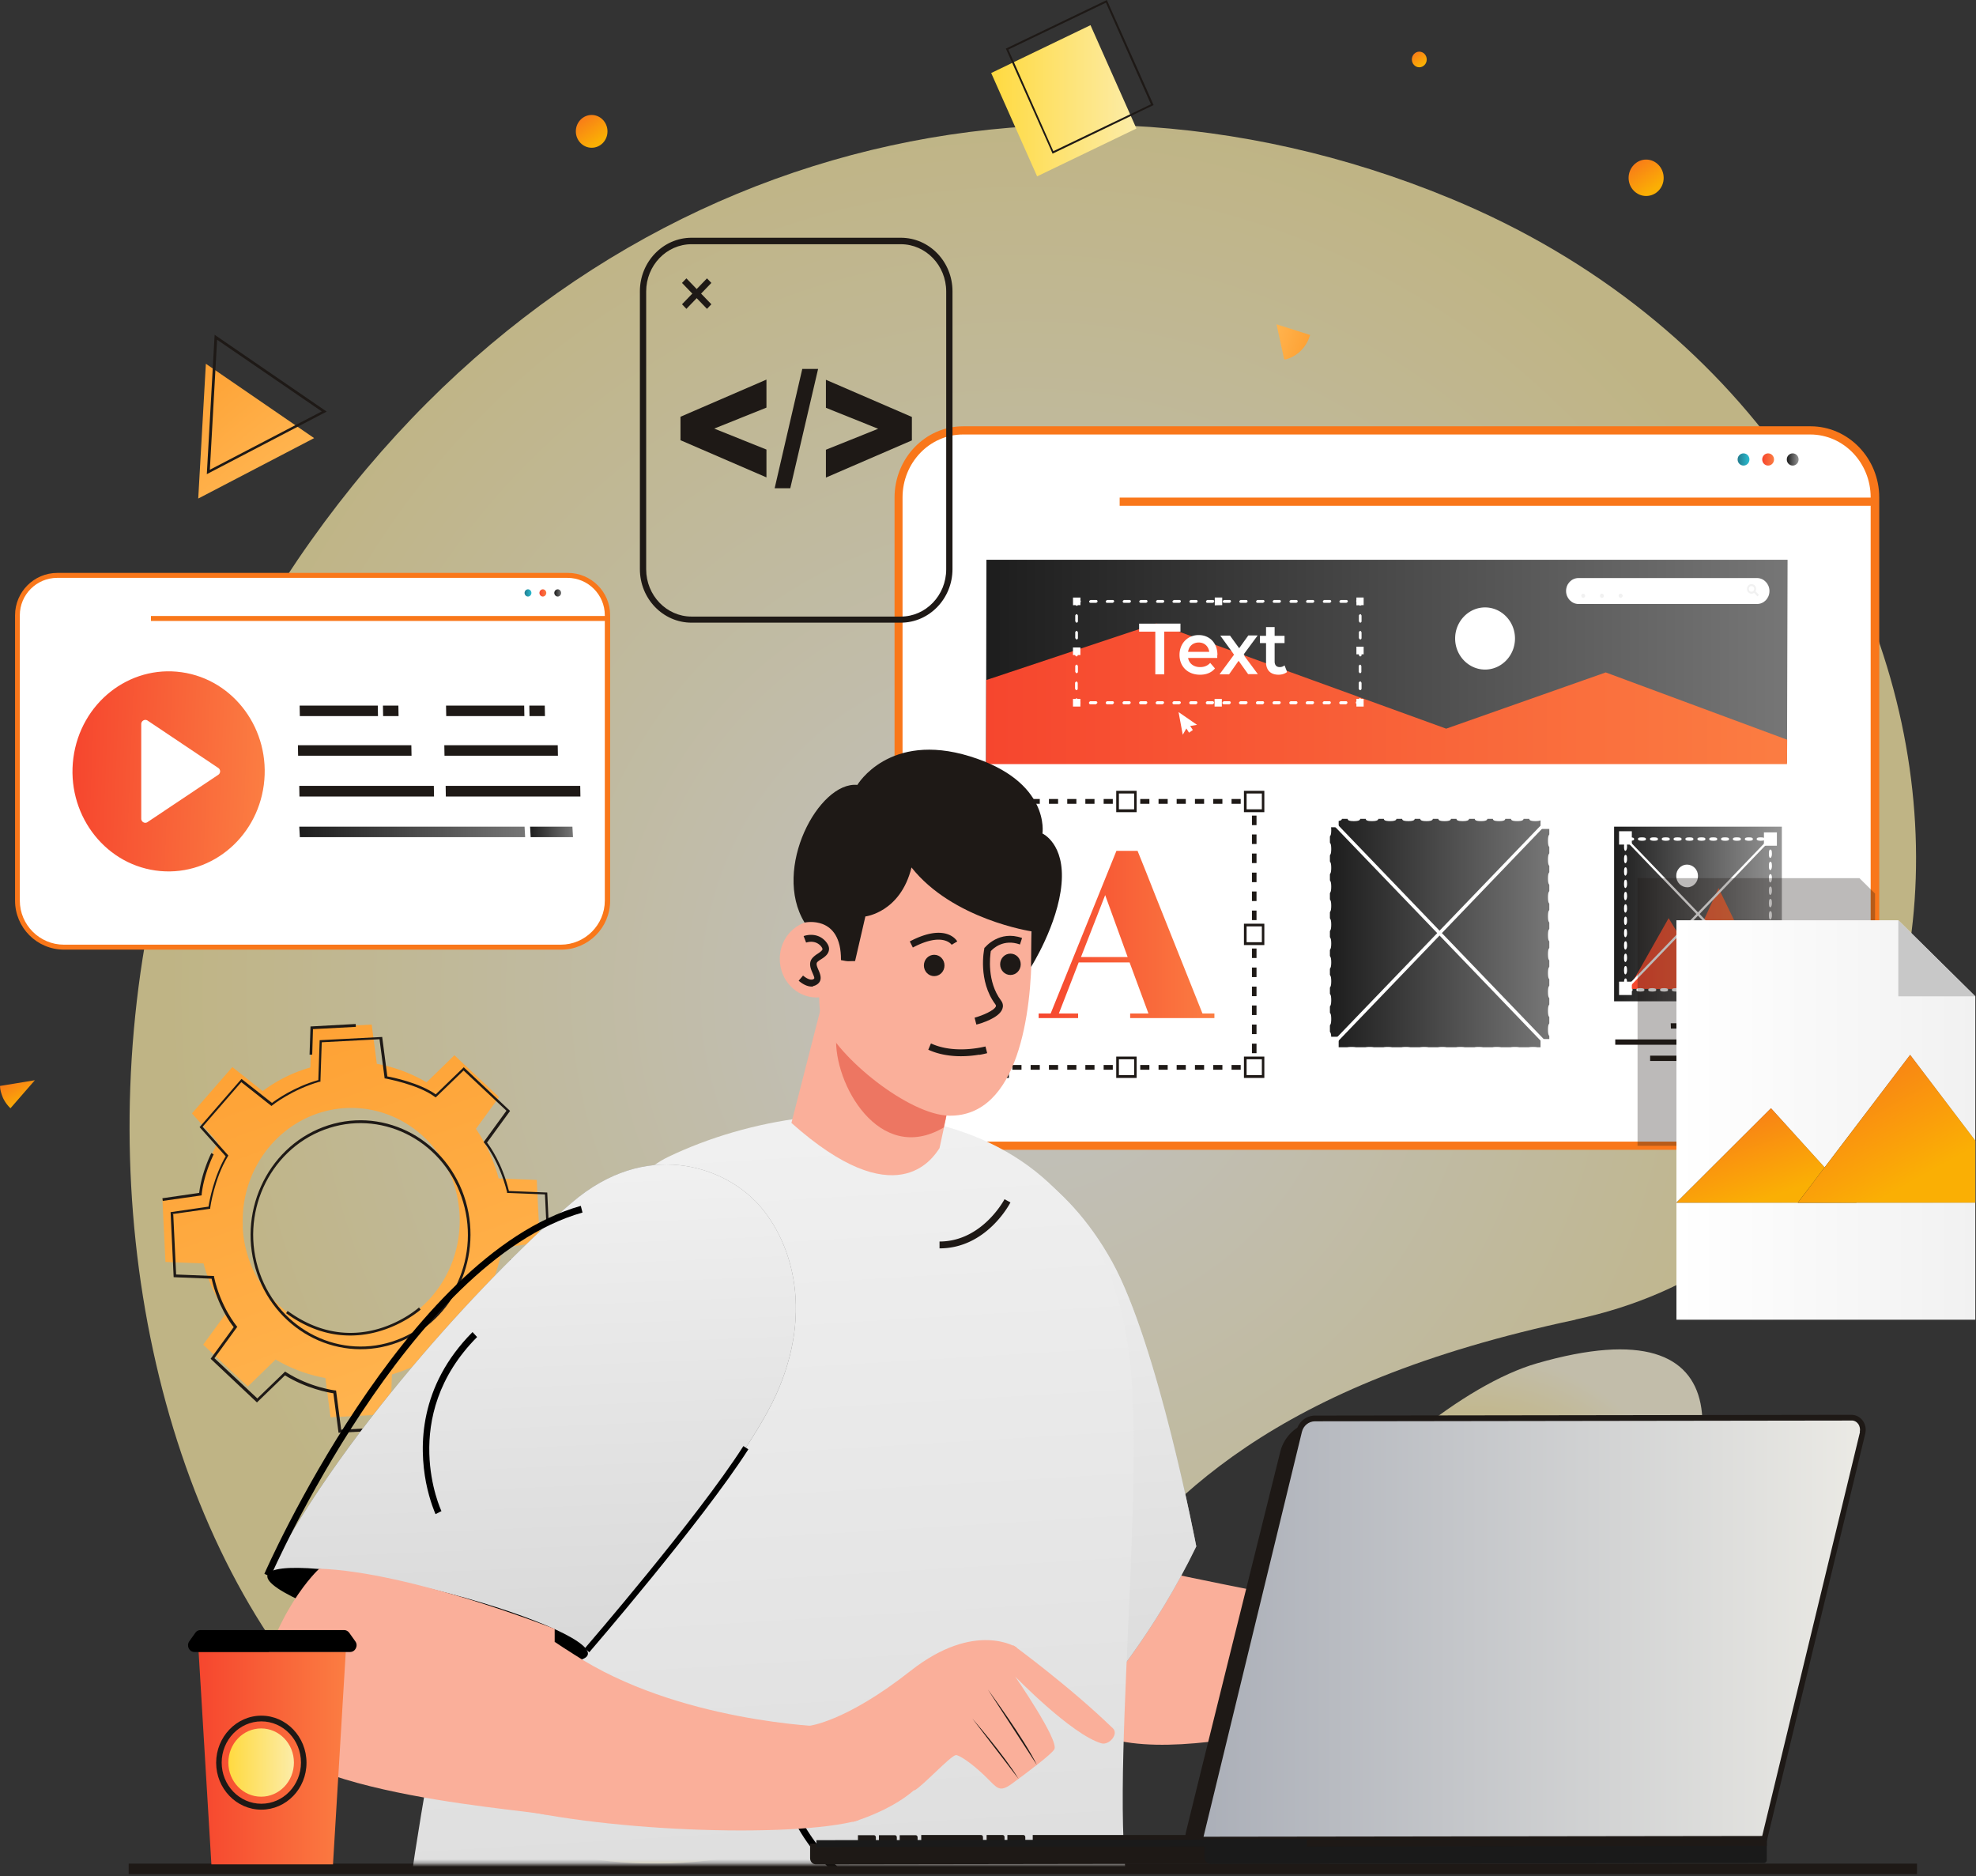 <svg xmlns="http://www.w3.org/2000/svg" width="532" height="505" fill="none"><rect width="100%" height="100%" fill="#333333" stroke="none"/><path fill="url(#a)" d="M413.783 366.98c-38.592 11.136-111.465 88.679-66.253 125.012 45.212 36.334 180.129-157.856 66.253-125.012" opacity=".7"/><path fill="url(#b)" d="M424.201 355.228c-163.552 34.691-114.44 123.216-223.595 144.051C53.423 527.402-15.6 297.699 76.671 155.905 150.416 42.645 277.686 6.875 390.382 53.371c159.242 65.739 162.886 274.452 33.819 301.805z" opacity=".7"/><path fill="#fff" d="M504.823 133.941v153.341c0 11.7-9.083 21.143-20.322 21.143H262.239c-11.239 0-20.322-9.443-20.322-21.143V133.941c0-9.956 7.8-18.064 17.346-18.064h228.163c9.597 0 17.346 8.108 17.346 18.064z"/><path fill="#F9771A" d="M484.5 309.503H262.239c-11.804 0-21.4-9.956-21.4-22.221V133.941c0-10.571 8.262-19.193 18.475-19.193h228.163c10.161 0 18.475 8.622 18.475 19.193v153.341c0 12.265-9.597 22.221-21.4 22.221zM259.262 116.955c-8.98 0-16.268 7.595-16.268 16.935v153.34c0 11.034 8.622 20.066 19.193 20.066h222.262c10.572 0 19.193-8.981 19.193-20.066V133.89c0-9.34-7.287-16.935-16.268-16.935H259.211z"/><path fill="url(#c)" d="M469.413 122.035c-.873 0-1.591.719-1.591 1.642 0 .924.718 1.643 1.591 1.643.872 0 1.591-.719 1.591-1.643 0-.923-.719-1.642-1.591-1.642"/><path fill="url(#d)" d="M476.033 122.035c-.872 0-1.591.719-1.591 1.642 0 .924.719 1.643 1.591 1.643.873 0 1.591-.719 1.591-1.643 0-.923-.718-1.642-1.591-1.642"/><path fill="url(#e)" d="M482.653 122.035c-.872 0-1.591.719-1.591 1.642 0 .924.719 1.643 1.591 1.643s1.591-.719 1.591-1.643c0-.923-.719-1.642-1.591-1.642"/><path fill="#F9771A" d="M504.823 133.941H301.447v2.207h203.376z"/><path fill="url(#f)" d="M481.268 150.671H265.575l-.102 54.654h215.641z"/><path fill="url(#g)" d="m481.165 199.117-48.855-18.116-42.954 15.139-78.056-28.328-45.776 15.242-.051 22.632h215.641z"/><path fill="#fff" d="M473.057 155.598h-48.086c-1.847 0-3.335 1.539-3.335 3.489 0 1.899 1.488 3.49 3.335 3.49h48.086c1.848 0 3.336-1.54 3.336-3.49 0-1.898-1.488-3.489-3.336-3.489"/><path fill="#F1F1F1" d="M426.255 159.807c-.308 0-.513.256-.513.564s.256.565.513.565c.256 0 .513-.257.513-.565s-.257-.564-.513-.564M431.284 159.807c-.308 0-.513.256-.513.564s.205.565.513.565.513-.257.513-.565-.256-.564-.513-.564M436.313 159.807c-.308 0-.513.256-.513.564s.256.565.513.565.564-.257.564-.565a.57.57 0 0 0-.564-.564M471.57 157.24c-.668 0-1.232.565-1.232 1.283 0 .719.564 1.283 1.232 1.283.256 0 .513-.102.718-.256 0 0 .257-.206.359-.411q.154-.308.154-.616c0-.718-.564-1.283-1.231-1.283m0 2.053c-.411 0-.719-.308-.719-.77s.308-.77.719-.77c.41 0 .718.36.718.77s-.308.77-.718.77"/><path fill="#F1F1F1" d="m472.082 159.396 1.077 1.129.411-.411-1.129-1.129z"/><path fill="#1E1916" d="M479.729 275.429h-21.144v1.437h21.144zM479.729 279.791h-44.853v1.437h44.853zM479.728 284.152h-35.461v1.437h35.461zM456.379 276.866h-6.518l-.051-1.437h6.569z"/><path fill="#fff" d="M407.882 171.867c0 4.619-3.643 8.365-8.057 8.365-4.413 0-8.057-3.746-8.057-8.365s3.644-8.365 8.057-8.365 8.057 3.746 8.057 8.365M367.135 190.189h-1.95v-2.053h1.95zM290.876 190.189h-2.001v-2.053h2.001zM367.135 162.886l-1.95.051v-2.104h1.95zM329.057 162.886l-2.001.051v-2.104h2.001zM328.955 190.189h-1.95v-2.053h1.95zM290.876 176.332h-2.001v-2.053h2.001zM367.135 176.126h-1.95v-2.053h1.95zM290.885 160.841l-2.001.006.005 2.052 2.002-.005zM311.506 167.864h-4.824v2.156h4.362v11.495h2.412V170.02h4.362v-2.156h-6.312M327.773 176.333c0-1.027-.205-2.002-.615-2.771-.821-1.643-2.464-2.618-4.414-2.618a5.4 5.4 0 0 0-1.847.308c-2.002.719-3.336 2.617-3.336 5.029 0 3.08 2.155 5.338 5.542 5.338 1.745 0 3.131-.616 4.003-1.694l-1.283-1.488c-.718.77-1.591 1.129-2.72 1.129-1.744 0-2.976-.975-3.233-2.463h7.852v-.77zm-7.903-.873c.206-1.539 1.335-2.514 2.874-2.514s2.617 1.026 2.823 2.514zM335.112 176.435l-.257-.308 3.747-5.08h-2.515l-2.463 3.438-2.464-3.387h-2.617l2.977 4.106.718 1.026-3.9 5.286h2.566l2.566-3.644 2.566 3.593h2.617l-3.695-4.978zM346.403 180.54l-.565-1.437a1.97 1.97 0 0 1-1.283.462c-.923 0-1.385-.564-1.385-1.54v-4.926h2.668v-1.95h-2.668v-2.361h-2.31v2.361h-1.642v1.95h1.642v5.491c.154 2.001 1.386 3.028 3.388 3.028.821 0 1.693-.257 2.258-.719l-.103-.308z"/><path fill="#fff" d="M366.52 189.571h-1.129s-.359-.154-.359-.411c0-.256.154-.41.359-.41h.359v-.411s.154-.41.359-.41c.206 0 .36.154.36.41v1.181zM362.415 188.751h-1.489s-.359.154-.359.411c0 .256.154.41.359.41h1.489s.359-.205.359-.41c0-.206-.154-.411-.359-.411m-4.465 0h-1.488s-.36.154-.36.411c0 .256.154.41.36.41h1.488s.359-.205.359-.41c0-.206-.154-.411-.359-.411m-4.516 0h-1.488s-.411.154-.411.411c0 .256.154.41.411.41h1.488s.359-.205.359-.41c0-.206-.154-.411-.359-.411m-4.465 0h-1.488s-.359.154-.359.411c0 .256.154.41.359.41h1.488s.359-.205.359-.41c0-.206-.154-.411-.359-.411m-4.516 0h-1.488s-.359.154-.359.411c0 .256.153.41.359.41h1.488s.359-.205.359-.41c0-.206-.154-.411-.359-.411m-4.465 0H338.5s-.359.154-.359.411c0 .256.154.41.359.41h1.488s.359-.205.359-.41c0-.206-.153-.411-.359-.411m-4.516 0h-1.488s-.411.154-.411.411c0 .256.154.41.411.41h1.488s.411-.205.411-.41c0-.206-.154-.411-.359-.411zm-4.465 0h-1.488s-.41.154-.41.411c0 .256.154.41.41.41h1.488s.36-.205.36-.41c0-.206-.154-.411-.36-.411m-4.516 0h-1.488s-.359.154-.359.411c0 .205.154.41.359.41h1.488s.36-.205.36-.41c0-.206-.154-.411-.36-.411m-4.464 0h-1.489s-.359.154-.359.411c0 .256.154.41.359.41h1.489s.359-.205.359-.41c0-.206-.154-.411-.359-.411m-4.516 0h-1.489s-.359.154-.359.411c0 .256.154.41.359.41h1.489s.41-.205.41-.41a.405.405 0 0 0-.41-.411m-4.465 0h-1.488s-.411.154-.411.411c0 .256.154.41.359.41h1.489s.41-.205.41-.41c0-.206-.154-.411-.359-.411m-4.516 0h-1.488s-.36.154-.36.411c0 .256.154.41.36.41h1.488s.359-.205.359-.41c0-.206-.154-.411-.359-.411m-4.465 0h-1.488s-.359.154-.359.411c0 .256.154.41.359.41h1.488s.359-.205.359-.41c0-.206-.154-.411-.359-.411m-4.516 0h-1.488s-.359.154-.359.411c0 .205.154.41.359.41h1.488s.359-.205.359-.41c0-.206-.154-.411-.359-.411m-4.516 0h-1.488s-.359.154-.359.411c0 .256.154.41.359.41h1.488s.359-.205.411-.41a.405.405 0 0 0-.411-.411M290.568 189.571h-1.129v-1.18s.154-.411.359-.411.359.154.359.411v.411h.36c.205 0 .359.205.359.41s-.154.411-.359.411zM289.85 183.414s-.411.206-.411.411v1.539s.154.411.359.411.359-.205.359-.411v-1.539s-.154-.411-.359-.411zm0-4.516s-.36.154-.36.411v1.488s.154.411.36.411c.205 0 .359-.206.359-.411v-1.488s-.154-.411-.359-.411m0-4.516s-.411.206-.411.411v1.539s.154.36.359.36a.35.35 0 0 0 .359-.36v-1.539s-.154-.411-.359-.411zm0-4.567s-.36.154-.36.41v1.489s.154.41.36.41c.205 0 .359-.154.359-.41v-1.489s-.154-.41-.359-.41m0-4.516s-.36.205-.36.41v1.489s.154.41.36.41c.205 0 .359-.154.359-.41v-1.489s-.154-.41-.359-.41M289.85 163.039s-.359-.154-.359-.41v-1.181h1.129s.359.154.359.411c0 .256-.154.41-.359.41h-.359v.411s-.154.41-.36.41zM362.465 161.5h-1.488s-.359.154-.359.411a.35.35 0 0 0 .359.359h1.488s.411-.154.411-.359c0-.257-.154-.411-.411-.411m-4.464 0h-1.489s-.359.154-.359.411a.35.35 0 0 0 .359.359h1.489s.41-.154.41-.359c0-.257-.154-.411-.41-.411m-4.516 0h-1.489s-.359.154-.359.411a.35.35 0 0 0 .359.359h1.489s.359-.154.359-.359c0-.257-.154-.411-.359-.411m-4.465 0h-1.488s-.36.154-.36.411c0 .205.154.359.36.359h1.488s.359-.154.359-.359c0-.257-.154-.411-.359-.411m-4.516 0h-1.488s-.36.154-.36.411c0 .205.154.359.36.359h1.488s.359-.154.359-.359c0-.257-.154-.411-.359-.411m-4.465 0h-1.488s-.359.154-.359.411a.35.35 0 0 0 .359.359h1.488s.359-.154.411-.359c0-.257-.154-.411-.411-.411m-4.516 0h-1.488s-.36.154-.36.411c0 .205.154.359.36.359h1.488s.359-.154.359-.359c0-.257-.154-.411-.359-.411m-4.465 0h-1.488s-.359.154-.359.411a.35.35 0 0 0 .359.359h1.488s.359-.154.359-.359c0-.257-.153-.411-.359-.411m-4.516 0h-1.488s-.359.154-.359.411a.35.35 0 0 0 .359.359h1.488s.359-.154.359-.359c0-.257-.154-.411-.359-.411m-4.465 0h-1.488s-.359.154-.359.411a.35.35 0 0 0 .359.359h1.488s.36-.154.36-.359c0-.257-.154-.411-.36-.411m-4.516 0h-1.488s-.359.154-.41.411c0 .205.154.359.41.359h1.488s.36-.154.36-.359c0-.257-.154-.411-.36-.411m-4.464 0h-1.489s-.359.154-.359.411a.35.35 0 0 0 .359.359h1.489s.359-.154.359-.359c0-.257-.205-.411-.359-.411m-4.516 0h-1.489s-.359.154-.359.411a.35.35 0 0 0 .359.359h1.489s.359-.154.359-.359c0-.257-.154-.411-.359-.411m-4.465 0h-1.488s-.36.154-.36.411c0 .205.154.359.36.359h1.488s.359-.154.359-.359c0-.257-.154-.411-.359-.411m-4.516 0h-1.488s-.411.154-.411.411a.35.35 0 0 0 .359.359h1.489s.41-.154.41-.359c0-.257-.154-.411-.359-.411m-4.465 0h-1.488s-.411.154-.411.411c0 .205.154.359.411.359h1.488s.359-.154.359-.359c0-.257-.154-.411-.359-.411M366.212 163.04s-.359-.154-.359-.411v-.41h-.359s-.36-.154-.36-.411.154-.411.36-.411h1.129v1.181s-.154.41-.36.41zM366.161 183.414s-.359.206-.359.411v1.539s.154.411.359.411a.44.44 0 0 0 .411-.411v-1.539s-.154-.411-.36-.411zm.051-4.516s-.41.154-.41.411v1.488s.154.411.359.411.359-.206.359-.411v-1.488s-.154-.411-.359-.411zm0-4.516s-.359.206-.359.411v1.539s.154.36.359.36c.206 0 .36-.154.36-.36v-1.539s-.154-.411-.36-.411m0-4.567s-.359.154-.359.41v1.489s.154.41.359.41c.206 0 .36-.154.36-.41v-1.489s-.154-.41-.36-.41m0-4.516s-.359.205-.359.41v1.489s.154.41.359.41c.206 0 .36-.154.36-.41v-1.489s-.154-.41-.36-.41M317.304 191.675l1.129 6.107.975-1.694.719 1.129 1.026-.718-.718-1.078 1.847-.308z"/><path fill="url(#h)" d="M417.12 220.413h-59.068v61.48h59.068z"/><path fill="#fff" d="m417.119 282.561.616-.667-59.684-62.096-.667.616z"/><path fill="#fff" d="m358.051 282.561 59.684-62.147-.616-.616-59.735 62.096z"/><path fill="#fff" d="M358.925 283.175c1.488 0 1.693-.308 1.693-.667s-.205-.667-1.693-.667-1.694.359-1.694.667.206.667 1.694.667M363.851 283.175c1.488 0 1.693-.308 1.693-.667s-.205-.667-1.693-.667-1.694.359-1.694.667.206.667 1.694.667M368.727 283.175c1.488 0 1.642-.308 1.642-.667s-.205-.667-1.642-.667-1.694.359-1.694.667.205.667 1.694.667M373.602 283.175c1.488 0 1.693-.308 1.693-.667s-.205-.667-1.693-.667c-1.489 0-1.694.359-1.694.667s.205.667 1.694.667M378.477 283.175c1.488 0 1.693-.308 1.693-.667s-.205-.667-1.693-.667c-1.489 0-1.694.359-1.694.667s.205.667 1.694.667M383.404 283.175c1.488 0 1.694-.308 1.694-.667s-.206-.667-1.694-.667-1.694.359-1.694.667.206.667 1.694.667M388.279 283.175c1.488 0 1.693-.308 1.693-.667s-.205-.667-1.693-.667-1.694.359-1.694.667.206.667 1.694.667M393.154 283.175c1.488 0 1.694-.308 1.694-.667s-.206-.667-1.694-.667-1.694.359-1.694.667.206.667 1.694.667M398.081 283.175c1.488 0 1.693-.308 1.693-.667s-.205-.667-1.693-.667c-1.489 0-1.694.359-1.694.667s.205.667 1.694.667M402.957 283.175c1.488 0 1.693-.308 1.693-.667s-.205-.667-1.693-.667c-1.489 0-1.694.359-1.694.667s.205.667 1.694.667M407.832 283.175c1.488 0 1.693-.308 1.693-.667s-.205-.667-1.693-.667c-1.489 0-1.694.359-1.694.667 0 .359.205.667 1.694.667M412.707 283.175c1.488 0 1.693-.308 1.693-.667s-.205-.667-1.693-.667c-1.489 0-1.694.359-1.694.667s.205.667 1.694.667M416.761 283.38l.307-.257h.976v-.872l.461-.513h-.461c-.052-1.078-.36-1.232-.668-1.232-.307 0-.564.154-.667 1.283-.462.051-.821.256-.821.616 0 .359.359.564.821.615v.308zM417.428 278.915c.308 0 .667-.205.667-1.744 0-1.54-.308-1.745-.667-1.745s-.667.205-.667 1.745c0 1.539.308 1.744.667 1.744M417.428 273.834c.308 0 .667-.205.667-1.744 0-1.54-.308-1.745-.667-1.745s-.667.205-.667 1.745c0 1.539.308 1.744.667 1.744M417.428 268.755c.308 0 .667-.205.667-1.745 0-1.539-.308-1.744-.667-1.744s-.667.205-.667 1.744c0 1.54.308 1.745.667 1.745M417.428 263.674c.308 0 .667-.205.667-1.745 0-1.539-.308-1.744-.667-1.744s-.667.205-.667 1.744c0 1.54.308 1.745.667 1.745M417.428 258.594c.308 0 .667-.205.667-1.745 0-1.539-.308-1.745-.667-1.745s-.667.206-.667 1.745.308 1.745.667 1.745M417.428 253.461c.308 0 .667-.205.667-1.744 0-1.54-.308-1.745-.667-1.745s-.667.205-.667 1.745c0 1.539.308 1.744.667 1.744M417.428 248.381c.308 0 .667-.205.667-1.745 0-1.539-.308-1.744-.667-1.744s-.667.205-.667 1.744c0 1.54.308 1.745.667 1.745M417.428 243.3c.308 0 .667-.205.667-1.745 0-1.539-.308-1.744-.667-1.744s-.667.205-.667 1.744c0 1.54.308 1.745.667 1.745M417.428 238.22c.308 0 .667-.205.667-1.745 0-1.539-.308-1.745-.667-1.745s-.667.206-.667 1.745.308 1.745.667 1.745M417.428 233.139c.308 0 .667-.205.667-1.745 0-1.539-.308-1.745-.667-1.745s-.667.206-.667 1.745.308 1.745.667 1.745M417.428 228.06c.308 0 .667-.205.667-1.745 0-1.539-.308-1.745-.667-1.745s-.667.206-.667 1.745.308 1.745.667 1.745M417.428 222.979c.308 0 .667-.205.667-1.745v-.154l.616.103-.667-.719v-.205l-.103-.616-.564.103-.36-.359-.102.513s-.308.205-.308.462c0 .154.051.308.154.41v.514c0 1.539.308 1.744.667 1.744zM413.374 221.028c1.488 0 1.693-.36 1.693-.668 0-.307-.205-.667-1.693-.667-1.489 0-1.643.308-1.643.667s.206.668 1.643.668M408.498 221.028c1.488 0 1.693-.36 1.693-.668 0-.307-.205-.667-1.693-.667-1.489 0-1.694.308-1.694.667s.205.668 1.694.668M403.623 221.028c1.488 0 1.642-.36 1.642-.668 0-.307-.205-.667-1.642-.667s-1.693.308-1.693.667.205.668 1.693.668M398.748 221.028c1.488 0 1.693-.36 1.693-.668 0-.307-.205-.667-1.693-.667-1.489 0-1.694.308-1.694.667s.205.668 1.694.668M393.821 221.028c1.488 0 1.693-.36 1.693-.668 0-.307-.205-.667-1.693-.667s-1.694.308-1.694.667.206.668 1.694.668M388.946 221.028c1.488 0 1.693-.36 1.693-.668 0-.307-.205-.667-1.693-.667s-1.694.308-1.694.667.206.668 1.694.668M384.071 221.028c1.488 0 1.693-.36 1.693-.668 0-.307-.205-.667-1.693-.667s-1.694.308-1.694.667.206.668 1.694.668M379.195 221.028c1.488 0 1.694-.36 1.694-.668 0-.307-.206-.667-1.694-.667s-1.694.308-1.694.667.206.668 1.694.668M374.269 221.028c1.488 0 1.694-.36 1.694-.668 0-.307-.206-.667-1.694-.667s-1.693.308-1.693.667.205.668 1.693.668M369.393 221.028c1.488 0 1.694-.36 1.694-.668 0-.307-.206-.667-1.694-.667s-1.693.308-1.693.667.205.668 1.693.668M364.518 221.028c1.488 0 1.694-.36 1.694-.668 0-.307-.206-.667-1.694-.667s-1.693.308-1.693.667.205.668 1.693.668M359.591 221.028c1.489 0 1.694-.36 1.694-.668 0-.307-.205-.667-1.694-.667s-1.693.308-1.693.667.205.668 1.693.668M357.744 225.185c.36 0 .667-.205.667-1.745 0-1.539-.307-1.745-.667-1.745-.308 0-.667.206-.667 1.745s.359 1.745.667 1.745M357.744 230.265c.36 0 .667-.205.667-1.745 0-1.539-.307-1.745-.667-1.745-.308 0-.667.206-.667 1.745s.359 1.745.667 1.745M357.744 235.345c.36 0 .667-.205.667-1.745 0-1.539-.307-1.745-.667-1.745-.308 0-.667.206-.667 1.745s.359 1.745.667 1.745M357.744 240.426c.36 0 .667-.205.667-1.745 0-1.539-.307-1.744-.667-1.744-.308 0-.667.205-.667 1.744 0 1.54.359 1.745.667 1.745M357.744 245.558c.36 0 .667-.205.667-1.745 0-1.539-.307-1.745-.667-1.745-.308 0-.667.206-.667 1.745s.359 1.745.667 1.745M357.744 250.639c.36 0 .667-.205.667-1.745 0-1.539-.307-1.745-.667-1.745-.308 0-.667.206-.667 1.745s.359 1.745.667 1.745M357.744 255.719c.36 0 .667-.205.667-1.745 0-1.539-.307-1.745-.667-1.745-.308 0-.667.206-.667 1.745s.359 1.745.667 1.745M357.744 260.799c.36 0 .667-.205.667-1.745 0-1.539-.307-1.744-.667-1.744-.308 0-.667.205-.667 1.744 0 1.54.359 1.745.667 1.745M357.744 265.88c.36 0 .667-.205.667-1.745 0-1.539-.307-1.744-.667-1.744-.308 0-.667.205-.667 1.744 0 1.54.359 1.745.667 1.745M357.744 270.961c.36 0 .667-.205.667-1.744 0-1.54-.307-1.745-.667-1.745-.308 0-.667.205-.667 1.745 0 1.539.359 1.744.667 1.744M357.744 276.042c.36 0 .667-.205.667-1.744 0-1.54-.307-1.745-.667-1.745-.308 0-.667.205-.667 1.745 0 1.539.359 1.744.667 1.744M357.744 281.174c.36 0 .667-.205.667-1.745 0-1.539-.307-1.744-.667-1.744-.308 0-.667.205-.667 1.744 0 1.54.359 1.745.667 1.745"/><path fill="#fff" d="M359.899 279.532h-4.414v4.619h4.414z"/><path fill="#fff" d="M355.075 279.07v5.543h5.337v-5.543zm4.414 4.619h-3.541v-3.695h3.541zM419.634 280.146h-4.414v4.619h4.414z"/><path fill="#fff" d="M414.759 279.686v5.542h5.337v-5.542zm4.413 4.618h-3.541v-3.695h3.541zM359.899 217.59h-4.414v4.619h4.414z"/><path fill="#fff" d="M357.846 221.696h.052s.102 0 .154.103v-.103zm-.051 0h.103s.102 0 .154.103v-.103zm-2.72-4.567v5.542h5.337v-5.542zm4.414 4.567h-3.541v-3.643h3.541zm-1.643 0h.052s.102 0 .154.103v-.103zm0 0h.052s.102 0 .154.103v-.103zM419.634 218.053h-4.414v4.618h4.414z"/><path fill="#fff" d="M414.759 217.59v5.542h5.337v-5.542zm4.413 4.567h-3.541v-3.695h3.541z"/><path fill="url(#i)" d="M479.728 222.518h-45.16v47.008h45.16z"/><path fill="url(#j)" d="m475.879 266.292-13.189-27.25-7.903 17.192-5.542-9.084-10.777 19.04z"/><path fill="#fff" d="M451.298 235.81c0 1.693 1.334 3.027 2.976 3.027 1.591 0 2.925-1.385 2.874-3.079 0-1.693-1.334-3.028-2.976-3.028-1.591 0-2.925 1.386-2.874 3.08M476.443 266.55l.411-.462-39.003-40.593-.41.462z"/><path fill="#fff" d="m437.851 266.55 39.003-40.593-.411-.462-39.002 40.593z"/><path fill="#fff" d="M438.469 266.909c.975 0 1.077-.205 1.077-.462 0-.256-.153-.462-1.077-.462s-1.078.206-1.078.462c0 .257.154.462 1.078.462M441.65 266.909c.975 0 1.078-.205 1.078-.462 0-.256-.154-.462-1.078-.462s-1.078.206-1.078.462c0 .257.154.462 1.078.462M444.832 266.909c.975 0 1.077-.205 1.077-.462 0-.256-.154-.462-1.077-.462-.924 0-1.078.206-1.078.462 0 .257.154.462 1.078.462M448.014 266.909c.975 0 1.077-.205 1.077-.462 0-.256-.102-.462-1.077-.462s-1.078.206-1.078.462c0 .257.154.462 1.078.462M451.195 266.909c.975 0 1.078-.205 1.078-.462 0-.256-.154-.462-1.078-.462s-1.078.206-1.078.462c0 .257.154.462 1.078.462M454.429 266.909c.975 0 1.077-.205 1.077-.462 0-.256-.153-.462-1.077-.462s-1.078.206-1.078.462c0 .257.154.462 1.078.462M457.61 266.909c.975 0 1.078-.205 1.078-.462 0-.256-.154-.462-1.078-.462s-1.078.206-1.078.462c0 .257.154.462 1.078.462M460.792 266.909c.975 0 1.077-.205 1.077-.462 0-.256-.154-.462-1.077-.462-.924 0-1.078.206-1.078.462 0 .257.154.462 1.078.462M463.974 266.909c.975 0 1.077-.205 1.077-.462 0-.256-.154-.462-1.077-.462-.924 0-1.078.206-1.078.462 0 .257.154.462 1.078.462M467.207 266.909c.975 0 1.077-.205 1.077-.462 0-.256-.154-.462-1.077-.462-.924 0-1.078.206-1.078.462 0 .257.154.462 1.078.462M470.388 266.909c.975 0 1.077-.205 1.077-.462 0-.256-.102-.462-1.077-.462s-1.078.206-1.078.462c0 .257.154.462 1.078.462M473.571 266.909c.975 0 1.078-.205 1.078-.462 0-.256-.154-.462-1.078-.462s-1.078.206-1.078.462c0 .257.154.462 1.078.462M476.239 267.064l.205-.154h.616v-.565l.308-.359h-.308c0-.667-.257-.821-.411-.821-.205 0-.41.103-.41.821-.308 0-.565.154-.565.411 0 .256.206.359.565.41v.257M476.649 264.139s.41-.154.41-1.129-.205-1.129-.41-1.129-.411.154-.411 1.129.206 1.129.411 1.129M476.649 260.854s.41-.154.41-1.129-.205-1.129-.41-1.129-.411.154-.411 1.129.206 1.129.411 1.129M476.649 257.518s.41-.154.41-1.129-.205-1.129-.41-1.129-.411.154-.411 1.129.206 1.129.411 1.129M476.649 254.182s.41-.154.41-1.129-.205-1.129-.41-1.129-.411.154-.411 1.129.206 1.129.411 1.129M476.649 250.848s.41-.154.41-1.129-.205-1.129-.41-1.129-.411.154-.411 1.129.206 1.129.411 1.129M476.649 247.512s.41-.154.41-1.129-.205-1.129-.41-1.129-.411.154-.411 1.129.206 1.129.411 1.129M476.649 244.227s.41-.154.41-1.129-.205-1.129-.41-1.129-.411.154-.411 1.129.206 1.129.411 1.129M476.649 240.892s.41-.154.41-1.129-.205-1.129-.41-1.129-.411.154-.411 1.129.206 1.129.411 1.129M476.649 237.555s.41-.154.41-1.129-.205-1.129-.41-1.129-.411.154-.411 1.129.206 1.129.411 1.129M476.649 234.22s.41-.154.41-1.129-.205-1.129-.41-1.129-.411.154-.411 1.129.206 1.129.411 1.129M476.649 230.935s.41-.154.41-1.129-.205-1.129-.41-1.129-.411.154-.411 1.129.206 1.129.411 1.129M474.031 226.316c.975 0 1.078-.205 1.078-.462 0-.256-.154-.461-1.078-.461-.923 0-1.077.205-1.077.461 0 .206.154.462 1.077.462M470.85 226.316c.975 0 1.078-.205 1.078-.462 0-.256-.154-.461-1.078-.461s-1.078.205-1.078.461c0 .206.154.462 1.078.462M467.617 226.316c.975 0 1.078-.205 1.078-.462 0-.256-.154-.461-1.078-.461-.923 0-1.077.205-1.077.461 0 .206.154.462 1.077.462M464.436 226.316c.975 0 1.077-.205 1.077-.462 0-.256-.154-.461-1.077-.461-.924 0-1.078.205-1.078.461 0 .206.154.462 1.078.462M461.253 226.316c.975 0 1.078-.205 1.078-.462 0-.256-.154-.461-1.078-.461s-1.078.205-1.078.461c0 .206.154.462 1.078.462M458.071 226.316c.975 0 1.078-.205 1.078-.462 0-.256-.154-.461-1.078-.461-.923 0-1.077.205-1.077.461 0 .206.154.462 1.077.462M454.838 226.316c.975 0 1.078-.205 1.078-.462 0-.256-.154-.461-1.078-.461-.923 0-1.077.205-1.077.461 0 .206.102.462 1.077.462M451.656 226.316c.975 0 1.078-.205 1.078-.462 0-.256-.154-.461-1.078-.461-.923 0-1.077.205-1.077.461 0 .206.154.462 1.077.462M448.475 226.316c.975 0 1.078-.205 1.078-.462 0-.256-.154-.461-1.078-.461s-1.078.205-1.078.461c0 .206.154.462 1.078.462M445.294 226.316c.975 0 1.077-.205 1.077-.462 0-.256-.154-.461-1.077-.461-.924 0-1.078.205-1.078.461 0 .206.154.462 1.078.462M442.06 226.316c.975 0 1.078-.205 1.078-.462 0-.256-.154-.461-1.078-.461s-1.078.205-1.078.461c0 .206.154.462 1.078.462M438.878 226.316c.976 0 1.078-.205 1.078-.462 0-.256-.154-.461-1.078-.461-.923 0-1.077.205-1.077.461 0 .206.154.462 1.077.462M437.647 229.036s.411-.154.411-1.129-.205-1.129-.411-1.129c-.205 0-.41.154-.41 1.129s.205 1.129.41 1.129M437.647 232.371s.411-.154.411-1.129-.205-1.129-.411-1.129c-.205 0-.41.154-.41 1.129s.205 1.129.41 1.129M437.647 235.708s.411-.154.411-1.129-.205-1.129-.411-1.129c-.205 0-.41.154-.41 1.129s.205 1.129.41 1.129M437.647 239.043s.411-.154.411-1.129-.205-1.129-.411-1.129c-.205 0-.41.154-.41 1.129s.205 1.129.41 1.129M437.647 242.329s.411-.154.411-1.129-.205-1.129-.411-1.129c-.205 0-.41.154-.41 1.129s.205 1.129.41 1.129M437.647 245.664s.411-.154.411-1.129-.205-1.129-.411-1.129c-.205 0-.41.154-.41 1.129s.205 1.129.41 1.129M437.647 248.998s.411-.154.411-1.129-.205-1.129-.411-1.129c-.205 0-.41.154-.41 1.129s.205 1.129.41 1.129M437.647 252.284s.411-.154.411-1.129-.205-1.129-.411-1.129c-.205 0-.41.154-.41 1.129s.205 1.129.41 1.129M437.647 255.619s.411-.154.411-1.129-.205-1.129-.411-1.129c-.205 0-.41.154-.41 1.129s.205 1.129.41 1.129M437.647 258.956s.411-.154.411-1.129-.205-1.129-.411-1.129c-.205 0-.41.154-.41 1.129s.205 1.129.41 1.129M437.647 262.29s.411-.154.411-1.129-.205-1.129-.411-1.129c-.205 0-.41.154-.41 1.129s.205 1.129.41 1.129M437.647 265.626s.411-.154.411-1.129-.205-1.129-.411-1.129c-.205 0-.41.154-.41 1.129s.205 1.129.41 1.129"/><path fill="#fff" d="M439.084 264.548h-2.874v3.028h2.874z"/><path fill="#fff" d="M435.902 264.24v3.593h3.438v-3.593zm2.874 3.028h-2.31v-2.412h2.31zM478.087 264.959h-2.874v3.028h2.874z"/><path fill="#fff" d="M474.905 264.651v3.593h3.489v-3.593zm2.925 3.028h-2.309v-2.36h2.309zM439.084 224.058h-2.874v3.027h2.874z"/><path fill="#fff" d="M435.902 223.75v3.592h3.438v-3.592zm2.874 3.028h-2.31v-2.412h2.31zM478.087 224.366h-2.874v3.028h2.874z"/><path fill="#fff" d="M474.905 224.058v3.592h3.489v-3.592zm2.925 3.027h-2.309v-2.412h2.309z"/><path fill="#1E1916" d="M338.294 287.898h-1.848v-1.232h.616v-.667h1.232zM331.571 286.667v1.283h2.463v-1.283zm-4.927 0v1.283h2.463v-1.283zm-4.926 0v1.283h2.463v-1.283zm-4.927 0v1.283h2.463v-1.283zm-4.875 0v1.283h2.463v-1.283zm-4.927 0v1.283h2.463v-1.283zm-4.927 0v1.283h2.464v-1.283zm-4.926 0v1.283h2.463v-1.283zm-4.927 0v1.283h2.464v-1.283zm-4.875 0v1.283h2.463v-1.283zm-4.927 0v1.283h2.464v-1.283zm-4.926 0v1.283h2.463v-1.283zm-4.927 0v1.283h2.463v-1.283zM270.092 287.898h-1.796v-1.899h1.232v.667h.564zM268.296 280.919v2.566h1.232v-2.566zm0-5.132v2.566h1.232v-2.566zm0-5.132v2.566h1.232v-2.566zm0-5.08v2.566h1.232v-2.566zm0-5.132v2.566h1.232v-2.566zm0-5.132v2.566h1.232v-2.566zm0-5.08v2.566h1.232v-2.566zm0-5.132v2.566h1.232v-2.566zm0-5.132v2.566h1.232v-2.566zm0-5.081v2.566h1.232v-2.566zm0-5.132v2.566h1.232v-2.566zm0-5.131v2.565h1.232v-2.565zm0-5.081v2.566h1.232v-2.566zM269.528 216.976h-1.232v-1.899h1.796v1.283h-.564zM331.571 215.077v1.283h2.463v-1.283zm-4.927 0v1.283h2.463v-1.283zm-4.926 0v1.283h2.463v-1.283zm-4.927 0v1.283h2.463v-1.283zm-4.875 0v1.283h2.463v-1.283zm-4.927 0v1.283h2.463v-1.283zm-4.927 0v1.283h2.464v-1.283zm-4.926 0v1.283h2.463v-1.283zm-4.927 0v1.283h2.464v-1.283zm-4.875 0v1.283h2.463v-1.283zm-4.927 0v1.283h2.464v-1.283zm-4.926 0v1.283h2.463v-1.283zm-4.927 0v1.283h2.463v-1.283zM338.294 216.976h-1.232v-.616h-.616v-1.283h1.848zM337.062 280.919v2.566h1.232v-2.566zm0-5.132v2.566h1.232v-2.566zm0-5.132v2.566h1.232v-2.566zm0-5.08v2.566h1.232v-2.566zm0-5.132v2.566h1.232v-2.566zm0-5.132v2.566h1.232v-2.566zm0-5.08v2.566h1.232v-2.566zm0-5.132v2.566h1.232v-2.566zm0-5.132v2.566h1.232v-2.566zm0-5.081v2.566h1.232v-2.566zm0-5.132v2.566h1.232v-2.566zm0-5.131v2.565h1.232v-2.565zm0-5.081v2.566h1.232v-2.566z"/><path fill="url(#k)" d="m323.72 272.759-12.728-31.869-2.412-6.107-2.309-5.748h-5.696L282.87 272.81h-3.233v1.232h10.623v-1.232h-5.184l5.338-13.753h13.702l5.08 13.753h-4.926v1.232h22.683v-1.232h-3.182zm-32.691-15.139 6.518-16.679 6.056 16.679z"/><path fill="#fff" d="M271.323 289.746v-4.978h-4.824v4.978z"/><path fill="#1E1916" d="M266.14 284.409v5.748h5.491v-5.748zm4.824 4.978h-4.106v-4.259h4.106z"/><path fill="#fff" d="M271.272 253.978V249h-4.824v4.978z"/><path fill="#1E1916" d="M266.14 248.64v5.747h5.491v-5.747zm4.824 4.978h-4.106v-4.26h4.106z"/><path fill="#fff" d="M271.323 218.208v-4.978h-4.824v4.978z"/><path fill="#1E1916" d="M266.14 212.87v5.748h5.491v-5.748zm4.824 4.978h-4.106v-4.259h4.106z"/><path fill="#fff" d="M340.09 289.746v-4.978h-4.824v4.978z"/><path fill="#1E1916" d="M334.907 284.409v5.748h5.491v-5.748zm4.824 4.978h-4.106v-4.259h4.106z"/><path fill="#fff" d="M340.09 253.978V249h-4.824v4.978z"/><path fill="#1E1916" d="M334.907 248.64v5.747h5.491v-5.747zm4.824 4.978h-4.106v-4.26h4.106z"/><path fill="#fff" d="M340.09 218.157v-4.978h-4.824v4.978z"/><path fill="#1E1916" d="M334.907 212.87v5.748h5.491v-5.748zm4.824 4.978h-4.106v-4.259h4.106z"/><path fill="#fff" d="M305.707 218.157v-4.978h-4.824v4.978z"/><path fill="#1E1916" d="M300.523 212.87v5.748h5.492v-5.748zm4.824 4.978h-4.105v-4.259h4.105z"/><path fill="#fff" d="M305.707 289.746v-4.978h-4.824v4.978z"/><path fill="#1E1916" d="M300.523 284.409v5.748h5.492v-5.748zm4.824 4.978h-4.105v-4.259h4.105z"/><path fill="#1E1916" d="M504.822 240.531v46.751c0 11.701-9.083 21.144-20.322 21.144h-43.621v-72.052h59.735z" opacity=".3"/><path fill="url(#l)" d="M531.816 355.228h-80.468V247.715h59.735l20.733 20.476z"/><path fill="url(#m)" d="m451.348 323.719 25.454-25.403 23.042 25.403z"/><path fill="url(#n)" d="m451.348 323.719 25.454-25.403 23.042 25.403z"/><path fill="url(#o)" d="m484.038 323.719 30.227-39.772 17.551 23.094v16.678z"/><path fill="url(#p)" d="m484.038 323.719 30.227-39.772 17.551 23.094v16.678z"/><path fill="#C8C8C8" d="m511.083 247.715 20.733 20.476h-20.733z"/><path fill="#fff" d="M151.03 254.95H17.243A12.505 12.505 0 0 1 4.72 242.429v-76.824c0-5.902 4.772-10.726 10.725-10.726h137.432c5.902 0 10.726 4.773 10.726 10.726v76.824a12.505 12.505 0 0 1-12.522 12.521z"/><path fill="#F9771A" d="M151.031 255.619H17.243c-7.287 0-13.189-5.902-13.189-13.189v-76.824c0-6.261 5.08-11.393 11.393-11.393h137.432c6.261 0 11.392 5.08 11.392 11.393v76.824c0 7.287-5.901 13.189-13.189 13.189zM15.396 155.547c-5.543 0-10.059 4.516-10.059 10.059v76.824c0 6.517 5.337 11.854 11.855 11.854H150.98c6.517 0 11.854-5.337 11.854-11.854v-76.824c0-5.543-4.516-10.059-10.058-10.059z"/><path fill="url(#q)" d="M142.152 158.626c-.513 0-.923.462-.923.975s.41.975.923.975.924-.462.924-.975-.411-.975-.924-.975"/><path fill="url(#r)" d="M146.155 158.626c-.513 0-.924.462-.924.975s.411.975.924.975.924-.462.924-.975-.411-.975-.924-.975"/><path fill="url(#s)" d="M150.158 158.626c-.513 0-.924.462-.924.975s.411.975.924.975.924-.462.924-.975-.411-.975-.924-.975"/><path fill="#F9771A" d="M163.552 165.811H40.644v1.334h122.908z"/><path fill="url(#t)" d="M71.025 211.278c-1.95 14.728-14.985 25.043-29.15 23.042-14.163-2.001-24.068-15.601-22.118-30.329s14.985-25.044 29.15-23.042c14.163 2.001 24.068 15.6 22.118 30.329"/><path fill="#fff" d="M58.76 206.711 39.77 193.984c-.718-.514-1.745 0-1.745.923v25.454c0 .873.975 1.437 1.694.924l19.04-12.727a1.102 1.102 0 0 0 0-1.847"/><path fill="#1E1916" d="m116.853 214.408-.052-2.874h-36.23l.05 2.874zM110.797 203.427l-.051-2.823H80.211l.052 2.823z"/><path fill="url(#u)" d="m141.383 225.34-.154-2.822H80.57l.154 2.822z"/><path fill="#1E1916" d="m156.265 214.408-.051-2.874h-36.231l.051 2.874zM150.21 203.427l-.052-2.823h-30.534l.051 2.823z"/><path fill="url(#v)" d="m154.264 225.34-.154-2.822h-11.393l.154 2.822z"/><path fill="#1E1916" d="m101.765 192.752-.051-2.822H80.673l.051 2.822zM107.307 192.752l-.052-2.822h-4.156l.051 2.822zM141.177 192.752l-.051-2.822h-21.041l.052 2.822zM146.72 192.752l-.051-2.822h-4.157l.051 2.822z"/><path fill="url(#w)" d="m88.986 381.504 16.166-.873.359-10.674a39.5 39.5 0 0 0 12.83-6.364l8.159 6.467 10.88-12.471-6.979-7.8a44.2 44.2 0 0 0 4.772-13.908l10.161-1.437-.821-16.832-10.264-.411c-1.283-4.875-3.387-9.34-6.106-13.343l6.209-8.518-12.009-11.291-7.492 7.288a40.9 40.9 0 0 0-13.394-4.978l-1.386-10.572-16.165.873-.36 10.674a39.5 39.5 0 0 0-12.83 6.363l-8.159-6.466-10.88 12.471 6.98 7.8a44.7 44.7 0 0 0-4.773 13.907l-10.16 1.437.82 16.833 10.264.41c1.283 4.876 3.387 9.341 6.107 13.343l-6.21 8.519 12.009 11.29 7.493-7.287a40.9 40.9 0 0 0 13.394 4.978zM65.38 330.185c-.821-16.781 11.598-31.048 27.712-31.92 16.114-.821 29.867 12.06 30.637 28.841s-11.598 31.048-27.712 31.92c-16.114.821-29.868-12.06-30.689-28.841z"/><path fill="#1E1916" d="m83.342 283.895.256-7.595 12.163-.667.051.77-11.546.615-.206 6.877zM43.826 323.256l-.103-.718 9.905-1.437c.667-5.594 3.233-10.675 3.284-10.726l.616.359s-2.617 5.183-3.233 10.726v.308zM77.029 353.484l.41-.616c18.834 13.754 35.205-.77 35.359-.924l.462.565s-16.935 15.036-36.231.975M111.412 367.545a63 63 0 0 0 6.774-4.157l.205-.154 2.977 2.361-.411.616-2.566-2.053c-.769.513-3.387 2.361-6.671 4.054z"/><path fill="#1E1916" d="m46.752 343.784-.821-17.5 10.212-1.488c.205-1.437 1.437-8.109 4.619-13.548l-7.03-7.852 11.29-12.984 8.21 6.466c1.078-.821 5.953-4.31 12.47-6.158l.36-10.726 16.832-.872 1.386 10.623c1.488.257 8.673 1.745 13.035 4.824l7.544-7.287 12.47 11.752-6.209 8.519c.821 1.077 4.054 5.542 5.901 13.035l10.316.41.821 17.5-10.213 1.488c-.205 1.437-1.437 8.262-4.618 13.548l7.03 7.852-11.29 12.984-8.211-6.466c-1.078.821-5.748 4.413-12.522 6.158l-.359 10.725-16.832.873-1.386-10.623c-1.334-.205-7.185-1.232-13.035-4.824l-7.544 7.287-12.47-11.752 6.21-8.519c-.873-1.077-4.312-5.799-5.954-13.035l-10.315-.41zm-.103-16.884.77 16.165 10.212.411v.256c1.797 8.16 6.056 13.138 6.056 13.189l.205.206-6.158 8.467 11.547 10.828 7.492-7.235.206.153c6.517 4.157 13.188 4.927 13.24 4.927h.256l1.386 10.572 15.55-.821.359-10.623h.256c7.647-2.002 12.625-6.313 12.676-6.364l.205-.205 8.109 6.415 10.417-12.009-6.979-7.8.154-.257c3.644-5.799 4.721-13.702 4.721-13.805v-.256l10.161-1.437-.769-16.166-10.213-.41v-.257c-2.104-8.416-6.055-13.137-6.107-13.189l-.205-.205 6.158-8.468-11.546-10.828-7.493 7.236-.257-.154c-4.567-3.387-13.137-4.875-13.24-4.926h-.256l-1.386-10.572-15.55.821-.359 10.623h-.256c-7.39 2.104-12.676 6.312-12.727 6.364l-.206.153-8.108-6.414-10.418 12.008 6.928 7.749-.154.257c-3.643 6.004-4.721 13.702-4.721 13.805v.256l-10.161 1.437z"/><path fill="#1E1916" d="M69.23 342.859c-5.543-15.961 2.411-33.665 17.755-39.465 15.345-5.799 32.383 2.515 37.925 18.475 5.543 15.96-2.412 33.665-17.756 39.464s-32.382-2.514-37.925-18.474m55.013-20.682c-5.44-15.601-22.016-23.709-37-18.064-14.986 5.645-22.786 22.888-17.347 38.489 5.44 15.601 22.016 23.709 37.001 18.064s22.786-22.888 17.346-38.489M516.112 501.641H34.64v2.822h481.472z"/><mask id="x" width="390" height="308" x="54" y="194" maskUnits="userSpaceOnUse" style="mask-type:luminance"><path fill="#fff" d="M443.599 194.395H54.449V501.64H443.6z"/></mask><g mask="url(#x)"><path fill="#FAAF9A" d="M396.899 449.808s3.9 8.108 4.875 12.47 2.669 10.931 1.027 13.651-2.515-.257-3.439-2.002-3.438-5.696-4.926-7.646c-1.489-1.95-9.443-6.21-10.008-10.366-.564-4.157 12.471-6.056 12.471-6.056z"/><path fill="#FAAF9A" d="M410.447 460.533c3.849-6.21 8.262-16.935 8.262-16.935s-93.503-17.243-119.47-23.658c-8.314-2.053-38.13 30.021-5.542 46.135 25.71 12.727 84.624-13.24 106.845-5.44 4.26 1.489 9.084 1.078 9.854-.102z"/><path fill="#FAAF9A" d="M389.715 442.93s4.465 14.985 15.55 13.343c11.957-1.745 38.797 10.623 38.335 1.745-.359-6.569-3.592-12.676-24.582-14.369-15.652-1.283-29.303-.719-29.303-.719"/><path fill="#FAAF9A" d="M443.549 458.018c-.411 4.67-1.335 13.087-4.619 17.551-1.899 2.618-14.831 4.927-22.221 2.361-8.109-2.874-15.242-.564-16.268-3.9-.821-2.72 5.388-2.925 8.313-6.672 6.21-8.005-5.799-11.238-5.799-11.238s18.219-9.443 24.633-8.725c4.722.514 16.422 5.543 15.961 10.623"/><path fill="#1E1916" d="m416.965 477.364 4.67-18.372s-1.027 12.265-4.67 18.372M431.488 478.854l6.415-17.808s-2.207 12.111-6.415 17.808M423.534 479.212l7.852-20.835s-3.541 15.088-7.852 20.835"/><path fill="url(#y)" d="M255.105 309.091c-11.958 2.361-29.406 19.039-27.353 46.084s20.784 87.961 40.388 128.759c0 0 32.279-22.991 53.936-67.689 0 0-10.367-54.398-22.683-76.619-12.317-22.221-31.099-33.152-44.34-30.535z"/><path fill="url(#z)" d="M255.105 309.091c-11.958 2.361-29.406 19.039-27.353 46.084s20.784 87.961 40.388 128.759c0 0 32.279-22.991 53.936-67.689 0 0-10.367-54.398-22.683-76.619-12.317-22.221-31.099-33.152-44.34-30.535z"/><path fill="url(#A)" d="M304.218 366.207c4.413 40.491-7.698 132.608 1.796 150.57 0 0-19.861 19.603-56.092 12.983-38.129-6.979-101.303 55.373-145.54 47.675 0-70.871 33.255-245.765 75.542-266.036 43.364-20.784 116.237-18.68 124.242 54.808z"/><path fill="#FAAF9A" d="m260.032 276.195-7.082 32.844c-1.899 2.925-11.855 18.218-39.875-6.774l12.163-47.47s12.932 9.545 34.794 21.451z"/><path fill="#ED7662" d="M254.079 303.497c-17.448 10.263-29.713-12.009-28.944-24.377 14.575 12.932 25.403 11.085 29.252 14.677 1.694 1.54.257 7.288-.308 9.751z"/><path fill="#FAAF9A" d="M255.567 300.316c-10.675-.154-29.97-15.447-34.179-25.66-1.488-3.643-.821-13.24.616-17.859 4.516-14.472 8.16-27.661 19.04-31.509 4.567-1.643 16.062-.052 20.27.872 13.856 3.13 16.474 14.78 16.422 29.508 0 16.525-3.438 44.956-22.221 44.648z"/><path fill="#1E1916" d="m262.853 275.734-.461-1.796c2.104-.564 5.337-1.95 5.747-3.079 0-.103.052-.205-.154-.513-4.721-6.312-3.079-14.626-2.976-14.985v-.206l.205-.154s3.798-4.721 9.956-2.514l-.565 1.745c-4.413-1.591-7.235 1.077-7.851 1.796-.206 1.334-1.078 8.16 2.72 13.24.667.872.615 1.694.41 2.258-.821 2.515-5.953 4.003-6.979 4.26z"/><path fill="#FAAF9A" d="M229.857 258.235c0 5.748-4.567 10.315-10.059 10.264s-9.904-4.721-9.853-10.469c0-5.748 4.568-10.315 10.059-10.264 5.491 0 9.904 4.721 9.853 10.469"/><path fill="#1E1916" d="M218.977 265.521c-1.488.257-3.079-.769-3.951-1.539l1.18-1.386s1.899 1.694 2.925.873c.206-.154.103-.462-.359-1.54-.513-1.18-1.283-2.925.205-4.311a6.6 6.6 0 0 1 1.129-.872c.565-.359 1.283-.873 1.335-1.232 0-.205-.154-.513-.462-.872-1.642-1.796-3.849-.924-3.952-.924l-.667-1.745s3.387-1.334 5.85 1.335c.719.821 1.078 1.59.976 2.36-.154 1.232-1.181 1.95-2.156 2.566-.359.205-.667.462-.924.667-.41.411-.307.924.257 2.207.462 1.078 1.129 2.669-.205 3.746-.411.308-.821.513-1.283.565zM263.624 283.893c-3.027.513-8.672.975-13.702-1.334l.719-1.694c6.517 3.028 14.574.821 14.677.821l.462 1.797s-.873.256-2.156.461zM256.234 254.333s-2.309-3.592-10.469.718l-.821-1.642c9.751-5.132 12.676-.205 12.779 0l-1.54.924zM252.95 336.034v-1.847c11.496 0 17.449-11.29 17.5-11.393l1.591.872c-.257.514-6.518 12.368-19.091 12.368"/><path fill="#000" d="M254.284 518.882c-.359-.052-37.103-6.312-44.699-40.696l1.745-.411c7.339 33.152 42.851 39.208 43.211 39.259z"/><path fill="#1E1916" d="m232.987 246.688-2.771 12.008c-2.412 0-1.386.206-3.798-.256.103-12.317-9.802-10.11-9.802-10.11-8.827-14.472 3.849-38.078 14.215-37.052 0 0 8.468-14.421 30.278-7.698 21.811 6.723 19.553 20.784 19.553 20.784s6.107 2.72 5.132 13.6c-.975 10.931-8.211 22.323-8.211 22.323l.102-9.596s-21.194-3.182-32.279-17.192c-2.977 12.111-12.419 13.189-12.419 13.189"/><path fill="url(#B)" d="M203.119 323.101c-8.724-8.878-29.046-16.576-49.163.616-20.168 17.191-60.556 59.581-81.494 99.661 0 0 44.699-1.078 83.752 23.196 0 0 42.184-47.881 52.705-71.077 10.52-23.196 3.9-42.594-5.748-52.396z"/><path fill="url(#C)" d="M203.119 323.101c-8.724-8.878-29.046-16.576-49.163.616-20.168 17.191-60.556 59.581-81.494 99.661 0 0 44.699-1.078 83.752 23.196 0 0 42.184-47.881 52.705-71.077 10.52-23.196 3.9-42.594-5.748-52.396z"/><path fill="#000" d="M114.697 399.052c-1.847-9.648-2.001-25.865 12.522-40.49l1.232 1.334c-21.349 21.502-9.751 46.597-9.597 46.854l-1.591.821s-1.539-3.336-2.566-8.519M158.267 445.342c-.872 3.798-20.887 2.053-44.699-3.797-23.812-5.902-42.44-13.703-41.568-17.5.873-3.798 20.887-2.053 44.699 3.797 23.812 5.902 42.44 13.702 41.568 17.5"/><path fill="#FAAF9A" d="M229.652 490.4s20.065-5.645 22.118-17.602c2.207-12.881 22.016-29.303 22.016-29.303s-11.188-7.442-28.636 6.261c-17.397 13.702-27.199 14.779-27.199 14.779l11.65 25.865z"/><path fill="#FAAF9A" d="M272.912 442.93s15.242 11.136 26.738 22.323c1.59 1.54-1.078 4.619-3.131 4.003-8.057-2.36-23.196-17.961-23.196-17.961s11.957 17.294 10.52 19.603c-.821 1.335-6.568 5.697-11.341 9.186-3.438 2.515-3.952 1.283-6.979-1.693-3.849-3.798-7.442-6.107-8.211-5.953-1.54.308-8.981 8.416-11.188 9.545 0 0-3.951-21.554-.308-27.199 4.208-6.466 27.148-11.854 27.148-11.854z"/><path fill="#1E1916" d="m274.246 478.853-12.47-16.268s8.467 9.699 12.47 16.268M279.173 475.106l-13.24-20.374s9.905 13.446 13.24 20.374"/><path fill="#FAAF9A" d="m222.21 464.843 8.878 25.146c-17.859 4.927-71.179 3.08-98.532-4.67-5.029-1.437-9.648-2.822-13.497-4.156 1.488-2.361 3.028-4.824 4.67-7.288 9.853-14.985 19.706-27.045 25.608-31.92 1.591 1.078 3.285 2.155 4.978 3.233 28.02 18.424 67.895 19.604 67.895 19.604z"/><path fill="#000" d="M71.179 423.634c.359-.872 37.616-85.497 85.189-99.045l.462 1.796c-46.752 13.292-83.65 97.198-84.01 98.019z"/><path fill="#FAAF9A" d="M85.907 422.299s-12.984 11.752-17.243 36.488c-4.003 23.145 70.204 27.969 77.799 29.611s2.874-46.444 2.874-46.444v-3.489s-38.694-15.345-63.43-16.217z"/><path fill="#000" d="m158.626 444.727-1.18-1.027c.308-.359 30.329-35.102 42.697-54.449l1.334.872c-12.47 19.45-42.543 54.296-42.851 54.655z"/><path fill="#1E1916" d="M254.284 259.877c0 1.591-1.232 2.874-2.771 2.874-1.54 0-2.771-1.283-2.771-2.874s1.231-2.874 2.771-2.874 2.771 1.283 2.771 2.874M274.812 259.568c0 1.591-1.232 2.874-2.771 2.874-1.54 0-2.771-1.283-2.771-2.874s1.231-2.874 2.771-2.874 2.771 1.283 2.771 2.874"/></g><path fill="#1E1916" d="M356.049 500.819c0 .461-.359.821-.769.821l-135.585.205c-.872 0-1.591-.719-1.591-1.642v-3.952l137.945-.205zM235.809 494.559v1.642h-4.824v-2.207h4.311c.308 0 .513.257.513.565M241.454 494.559v1.642h-4.824v-2.207h4.311c.308 0 .513.257.513.565M247.048 494.559v1.642h-4.824v-2.207h4.31c.308 0 .514.257.514.565M270.45 494.507v1.642h-4.824v-2.207h4.311c.308 0 .513.257.513.565M276.044 494.507v1.642h-4.824v-2.207h4.311c.307 0 .513.257.513.565M341.987 494.404v1.643h-4.824v-2.207h4.311c.308 0 .513.256.513.564M347.581 494.404v1.643h-4.824v-2.207h4.311c.308 0 .513.256.513.564M264.65 494.507v1.642h-16.627v-2.207h16.114c.308 0 .513.257.513.565"/><path fill="#1E1916" d="M365.85 494.404v1.643h-16.627v-2.207h16.114c.308 0 .513.205.513.513zM335.83 494.456v1.642l-57.785.051v-2.207h57.272c.308-.051.513.154.513.462z"/><path fill="url(#D)" d="M364.517 493.84h11.752c.667 0 1.18.564 1.18 1.231v.976h-13.445v-1.643c0-.308.256-.564.513-.564"/><path fill="url(#E)" d="M380.734 493.84h11.752c.667 0 1.18.564 1.18 1.231v.976h-13.445v-1.643c0-.308.205-.564.513-.564"/><path fill="url(#F)" d="M396.898 493.788h11.752c.668 0 1.181.565 1.181 1.232v.975h-13.446v-1.642c0-.308.206-.565.513-.565"/><path fill="url(#G)" d="M413.116 493.788h11.752c.667 0 1.18.565 1.232 1.232v.975h-13.446v-1.642c0-.308.257-.565.513-.565z"/><path fill="url(#H)" d="M432.207 493.737h6.158c.667 0 1.181.565 1.181 1.232v.975h-7.852v-1.642c0-.308.256-.565.513-.565"/><path fill="url(#I)" d="M441.803 493.737h6.158c.667 0 1.18.565 1.18 1.232v.975h-7.851v-1.642c0-.308.256-.565.513-.565"/><path fill="url(#J)" d="M450.783 493.737h6.158c.668 0 1.181.565 1.181 1.232v.975h-7.852v-1.642c0-.308.257-.565.513-.565"/><path fill="#1E1916" d="M344.708 390.689c1.129-4.465 5.183-7.955 9.596-7.903l-31.099 118.187s-5.286-1.848-3.9-7.852c1.18-5.029 19.398-78.364 25.403-102.432"/><path fill="url(#K)" d="m353.996 381.759 144.411-.205c2.002 0 3.49 1.95 3.028 4.003l-26.429 109.309-151.955.205 26.737-109.874c.462-2.001 2.258-3.438 4.26-3.438z"/><path fill="#1E1916" d="M349.07 385.044c.564-2.361 2.617-4.003 4.978-4.003l144.411-.205c1.18 0 2.309.564 3.027 1.54.719.975.976 2.206.719 3.438l-26.429 109.309-.154.564-153.443.206 26.942-110.849zm151.647.359c.154-.718 0-1.488-.411-2.104-.462-.616-1.129-.975-1.847-.923l-144.411.205c-1.694 0-3.131 1.18-3.541 2.874l-26.481 108.949 150.415-.205 26.327-108.744z"/><path fill="#1A1A1A" d="M475.673 500.664c0 .462-.359.821-.77.821l-149.029.206c-.873 0-1.591-.719-1.591-1.643v-4.977l151.39-.206z"/><path fill="#1A1A1A" d="m219.797 497.175 106.178-.154v-1.847l-106.178.154z"/><path fill="#1E1916" d="m351.791 497.021 123.883-.154v-1.899l-123.883.154z"/><path fill="url(#L)" d="M56.912 501.844h32.74l3.44-57.22H53.472z"/><path fill="#000" d="M53.986 438.774H92.63c.565 0 1.027.257 1.386.719l1.642 2.309c.872 1.181 0 2.874-1.386 2.874H52.344c-1.437 0-2.207-1.693-1.386-2.874l1.643-2.309c.307-.462.82-.719 1.385-.719"/><path fill="url(#M)" d="M61.479 474.44c0 5.08 3.951 9.186 8.827 9.186s8.827-4.106 8.827-9.186c0-5.081-3.952-9.186-8.827-9.186-4.876 0-8.827 4.105-8.827 9.186"/><path fill="#1E1916" d="M70.357 487.117c-6.723 0-12.163-5.697-12.163-12.625s5.44-12.676 12.163-12.676 12.162 5.697 12.162 12.676-5.44 12.625-12.162 12.625m0-23.761c-5.85 0-10.674 4.978-10.674 11.085s4.772 11.085 10.674 11.085 10.674-4.978 10.674-11.085-4.773-11.085-10.674-11.085M242.532 63.994h-56.348c-7.646 0-13.907 6.466-13.907 14.42v74.772c0 7.955 6.209 14.421 13.907 14.421h56.348c7.647 0 13.908-6.466 13.908-14.421V78.415c0-7.955-6.21-14.42-13.908-14.42m12.214 89.243c0 7.031-5.491 12.728-12.214 12.728h-56.348c-6.723 0-12.214-5.697-12.214-12.728V78.466c0-7.03 5.491-12.727 12.214-12.727h56.348c6.723 0 12.214 5.696 12.214 12.727z"/><path fill="#1E1916" d="m183.619 81.904 1.18 1.232 6.723-6.98-1.181-1.231z"/><path fill="#1E1916" d="m183.619 76.157 6.722 6.979 1.181-1.232-6.723-6.98zM206.352 128.501l-23.144-10.007v-6.312l23.144-10.007v7.544l-14.061 5.645 14.061 5.645zM216.051 99.3h4.208l-7.492 32.126h-4.208L216 99.301zM222.363 121.06l14.062-5.645-14.062-5.646v-7.543l23.145 10.007v6.312l-23.145 10.007z"/><path fill="url(#N)" d="M9.391 290.771 0 292.31l.051.616c.103.821.36 1.642.719 2.515a9.1 9.1 0 0 0 2.053 2.873l6.517-7.492z"/><path fill="url(#O)" fill-rule="evenodd" d="m53.371 134.198 2.053-36.282 29.149 20.014z" clip-rule="evenodd"/><path fill="#1E1916" d="m55.68 127.681 2.104-37.566 30.175 20.682-.513.256-31.766 16.576zm2.77-36.231-1.95 34.999 30.125-15.704z"/><path fill="url(#P)" fill-rule="evenodd" d="M305.962 34.588 279.225 47.47l-12.368-27.815 26.737-12.88z" clip-rule="evenodd"/><path fill="#1E1916" d="m283.382 41.363-.102-.257-12.471-28.02.205-.102L298.008 0l.103.257 12.47 28.02-.205.102zm-11.906-28.02 12.111 27.353 26.276-12.625L297.751.718z"/><path fill="url(#Q)" d="M352.714 90.27v-.103l-9.032-2.874 2.052 9.443h.462c2.977-.822 5.491-3.13 6.466-6.415z"/><path fill="url(#R)" d="M163.552 35.358c0 2.463-1.899 4.413-4.259 4.413s-4.26-2.001-4.26-4.413 1.899-4.414 4.26-4.414 4.259 2.002 4.259 4.414"/><path fill="url(#S)" d="M384.12 16.01c0 1.18-.924 2.104-2.002 2.104s-2.001-.923-2.001-2.104c0-1.18.923-2.104 2.001-2.104s2.002.924 2.002 2.104"/><path fill="url(#T)" d="M447.909 47.88c0 2.72-2.104 4.875-4.721 4.875s-4.721-2.207-4.721-4.875 2.104-4.927 4.721-4.927 4.721 2.207 4.721 4.927"/><defs><linearGradient id="c" x1="467.873" x2="471.004" y1="123.626" y2="123.626" gradientUnits="userSpaceOnUse"><stop stop-color="#237C8F"/><stop offset="1" stop-color="#2ABDD1"/></linearGradient><linearGradient id="d" x1="474.494" x2="477.624" y1="123.626" y2="123.626" gradientUnits="userSpaceOnUse"><stop stop-color="#F6462E"/><stop offset="1" stop-color="#FB7D42"/></linearGradient><linearGradient id="e" x1="481.113" x2="484.244" y1="123.626" y2="123.626" gradientUnits="userSpaceOnUse"><stop stop-color="#1D1D1D"/><stop offset="1" stop-color="#969696"/></linearGradient><linearGradient id="f" x1="265.473" x2="481.268" y1="178.024" y2="178.024" gradientUnits="userSpaceOnUse"><stop stop-color="#1D1D1D"/><stop offset="1" stop-color="#767676"/></linearGradient><linearGradient id="g" x1="265.473" x2="481.165" y1="186.749" y2="186.749" gradientUnits="userSpaceOnUse"><stop stop-color="#F6462E"/><stop offset="1" stop-color="#FB7D42"/></linearGradient><linearGradient id="h" x1="358.052" x2="417.12" y1="251.153" y2="251.153" gradientUnits="userSpaceOnUse"><stop stop-color="#1D1D1D"/><stop offset="1" stop-color="#767676"/></linearGradient><linearGradient id="i" x1="434.568" x2="479.728" y1="246.022" y2="246.022" gradientUnits="userSpaceOnUse"><stop stop-color="#1D1D1D"/><stop offset="1" stop-color="#969696"/></linearGradient><linearGradient id="j" x1="438.468" x2="475.879" y1="252.641" y2="252.641" gradientUnits="userSpaceOnUse"><stop stop-color="#F6462E"/><stop offset="1" stop-color="#FB7D42"/></linearGradient><linearGradient id="k" x1="279.637" x2="326.953" y1="251.513" y2="251.513" gradientUnits="userSpaceOnUse"><stop stop-color="#F6462E"/><stop offset="1" stop-color="#FB7D42"/></linearGradient><linearGradient id="l" x1="451.348" x2="531.816" y1="301.446" y2="301.446" gradientUnits="userSpaceOnUse"><stop stop-color="#fff"/><stop offset="1" stop-color="#F1F1F1"/></linearGradient><linearGradient id="m" x1="451.348" x2="499.844" y1="310.992" y2="310.992" gradientUnits="userSpaceOnUse"><stop stop-color="#1D1D1D"/><stop offset="1" stop-color="#969696"/></linearGradient><linearGradient id="n" x1="450.272" x2="459.618" y1="301.264" y2="328.157" gradientUnits="userSpaceOnUse"><stop stop-color="#F9771A"/><stop offset="1" stop-color="#FAAF04"/></linearGradient><linearGradient id="o" x1="484.038" x2="531.816" y1="303.808" y2="303.808" gradientUnits="userSpaceOnUse"><stop stop-color="#1D1D1D"/><stop offset="1" stop-color="#969696"/></linearGradient><linearGradient id="p" x1="482.978" x2="502.948" y1="288.562" y2="324.724" gradientUnits="userSpaceOnUse"><stop stop-color="#F9771A"/><stop offset="1" stop-color="#FAAF04"/></linearGradient><linearGradient id="q" x1="141.229" x2="143.127" y1="159.601" y2="159.601" gradientUnits="userSpaceOnUse"><stop stop-color="#237C8F"/><stop offset="1" stop-color="#2ABDD1"/></linearGradient><linearGradient id="r" x1="145.231" x2="147.13" y1="159.601" y2="159.601" gradientUnits="userSpaceOnUse"><stop stop-color="#F6462E"/><stop offset="1" stop-color="#FB7D42"/></linearGradient><linearGradient id="s" x1="149.234" x2="151.133" y1="159.601" y2="159.601" gradientUnits="userSpaceOnUse"><stop stop-color="#1D1D1D"/><stop offset="1" stop-color="#767676"/></linearGradient><linearGradient id="t" x1="19.535" x2="71.251" y1="206.543" y2="208.654" gradientUnits="userSpaceOnUse"><stop stop-color="#F6462E"/><stop offset="1" stop-color="#FB7D42"/></linearGradient><linearGradient id="u" x1="80.57" x2="141.383" y1="223.955" y2="223.955" gradientUnits="userSpaceOnUse"><stop stop-color="#1D1D1D"/><stop offset="1" stop-color="#767676"/></linearGradient><linearGradient id="v" x1="142.717" x2="154.264" y1="223.955" y2="223.955" gradientUnits="userSpaceOnUse"><stop stop-color="#1D1D1D"/><stop offset="1" stop-color="#767676"/></linearGradient><linearGradient id="w" x1="76.835" x2="112.558" y1="279.509" y2="378.298" gradientUnits="userSpaceOnUse"><stop stop-color="#FEA235"/><stop offset="1" stop-color="#FFB44F"/></linearGradient><linearGradient id="y" x1="306.356" x2="269.131" y1="612.559" y2="344.5" gradientUnits="userSpaceOnUse"><stop stop-color="#1D1D1D"/><stop offset="1" stop-color="#D9D9D9"/></linearGradient><linearGradient id="z" x1="277.128" x2="263.382" y1="476.404" y2="306.565" gradientUnits="userSpaceOnUse"><stop stop-color="#D9D9D9"/><stop offset="1" stop-color="#F1F1F1"/></linearGradient><linearGradient id="A" x1="210.099" x2="193.831" y1="566.145" y2="295.849" gradientUnits="userSpaceOnUse"><stop stop-color="#D9D9D9"/><stop offset="1" stop-color="#F1F1F1"/></linearGradient><linearGradient id="B" x1="154.264" x2="137.996" y1="569.482" y2="299.084" gradientUnits="userSpaceOnUse"><stop stop-color="#1D1D1D"/><stop offset="1" stop-color="#969696"/></linearGradient><linearGradient id="C" x1="146.815" x2="141.504" y1="440.853" y2="311.202" gradientUnits="userSpaceOnUse"><stop stop-color="#D9D9D9"/><stop offset="1" stop-color="#F1F1F1"/></linearGradient><linearGradient id="D" x1="377.496" x2="364.051" y1="495.205" y2="495.221" gradientUnits="userSpaceOnUse"><stop stop-color="#AACEFF"/><stop offset="1" stop-color="#DBE9FF"/></linearGradient><linearGradient id="E" x1="393.713" x2="380.267" y1="495.185" y2="495.201" gradientUnits="userSpaceOnUse"><stop stop-color="#AACEFF"/><stop offset="1" stop-color="#DBE9FF"/></linearGradient><linearGradient id="F" x1="409.929" x2="396.483" y1="495.165" y2="495.181" gradientUnits="userSpaceOnUse"><stop stop-color="#AACEFF"/><stop offset="1" stop-color="#DBE9FF"/></linearGradient><linearGradient id="G" x1="426.146" x2="412.701" y1="495.145" y2="495.161" gradientUnits="userSpaceOnUse"><stop stop-color="#AACEFF"/><stop offset="1" stop-color="#DBE9FF"/></linearGradient><linearGradient id="H" x1="439.643" x2="431.74" y1="495.129" y2="495.139" gradientUnits="userSpaceOnUse"><stop stop-color="#AACEFF"/><stop offset="1" stop-color="#DBE9FF"/></linearGradient><linearGradient id="I" x1="449.188" x2="441.336" y1="495.117" y2="495.127" gradientUnits="userSpaceOnUse"><stop stop-color="#AACEFF"/><stop offset="1" stop-color="#DBE9FF"/></linearGradient><linearGradient id="J" x1="458.168" x2="450.317" y1="495.106" y2="495.116" gradientUnits="userSpaceOnUse"><stop stop-color="#AACEFF"/><stop offset="1" stop-color="#DBE9FF"/></linearGradient><linearGradient id="K" x1="501.538" x2="323.051" y1="438.312" y2="438.312" gradientUnits="userSpaceOnUse"><stop stop-color="#EBEAE5"/><stop offset="1" stop-color="#ABAFB8"/></linearGradient><linearGradient id="L" x1="53.473" x2="93.091" y1="473.209" y2="473.209" gradientUnits="userSpaceOnUse"><stop stop-color="#F6462E"/><stop offset="1" stop-color="#FB7D42"/></linearGradient><linearGradient id="M" x1="61.479" x2="79.184" y1="474.44" y2="474.44" gradientUnits="userSpaceOnUse"><stop stop-color="#FFDA40"/><stop offset="1" stop-color="#FCECA8"/></linearGradient><linearGradient id="N" x1="-.208" x2="3.507" y1="291.646" y2="298.617" gradientUnits="userSpaceOnUse"><stop stop-color="#F9771A"/><stop offset="1" stop-color="#FAAF04"/></linearGradient><linearGradient id="O" x1="49.489" x2="71.407" y1="102.868" y2="128.96" gradientUnits="userSpaceOnUse"><stop stop-color="#FEA235"/><stop offset="1" stop-color="#FFB44F"/></linearGradient><linearGradient id="P" x1="266.857" x2="305.962" y1="27.112" y2="27.112" gradientUnits="userSpaceOnUse"><stop stop-color="#FFDA40"/><stop offset="1" stop-color="#FCECA8"/></linearGradient><linearGradient id="Q" x1="351.236" x2="342.141" y1="94.771" y2="91.874" gradientUnits="userSpaceOnUse"><stop stop-color="#FEA235"/><stop offset="1" stop-color="#FFB44F"/></linearGradient><linearGradient id="R" x1="154.844" x2="159.733" y1="31.968" y2="39.081" gradientUnits="userSpaceOnUse"><stop stop-color="#F9771A"/><stop offset="1" stop-color="#FAAF04"/></linearGradient><linearGradient id="S" x1="380.028" x2="382.371" y1="14.395" y2="17.754" gradientUnits="userSpaceOnUse"><stop stop-color="#F9771A"/><stop offset="1" stop-color="#FAAF04"/></linearGradient><linearGradient id="T" x1="438.257" x2="443.69" y1="44.09" y2="51.979" gradientUnits="userSpaceOnUse"><stop stop-color="#F9771A"/><stop offset="1" stop-color="#FAAF04"/></linearGradient><radialGradient id="a" cx="0" cy="0" r="1" gradientTransform="matrix(63.405 0 0 65.844 396.605 429.541)" gradientUnits="userSpaceOnUse"><stop stop-color="#FFDA40"/><stop offset="1" stop-color="#FFF9DE"/></radialGradient><radialGradient id="b" cx="0" cy="0" r="1" gradientTransform="matrix(233.234 0 0 242.204 276.04 267.314)" gradientUnits="userSpaceOnUse"><stop stop-color="#fff"/><stop offset="1" stop-color="#FCECA8"/></radialGradient></defs></svg>